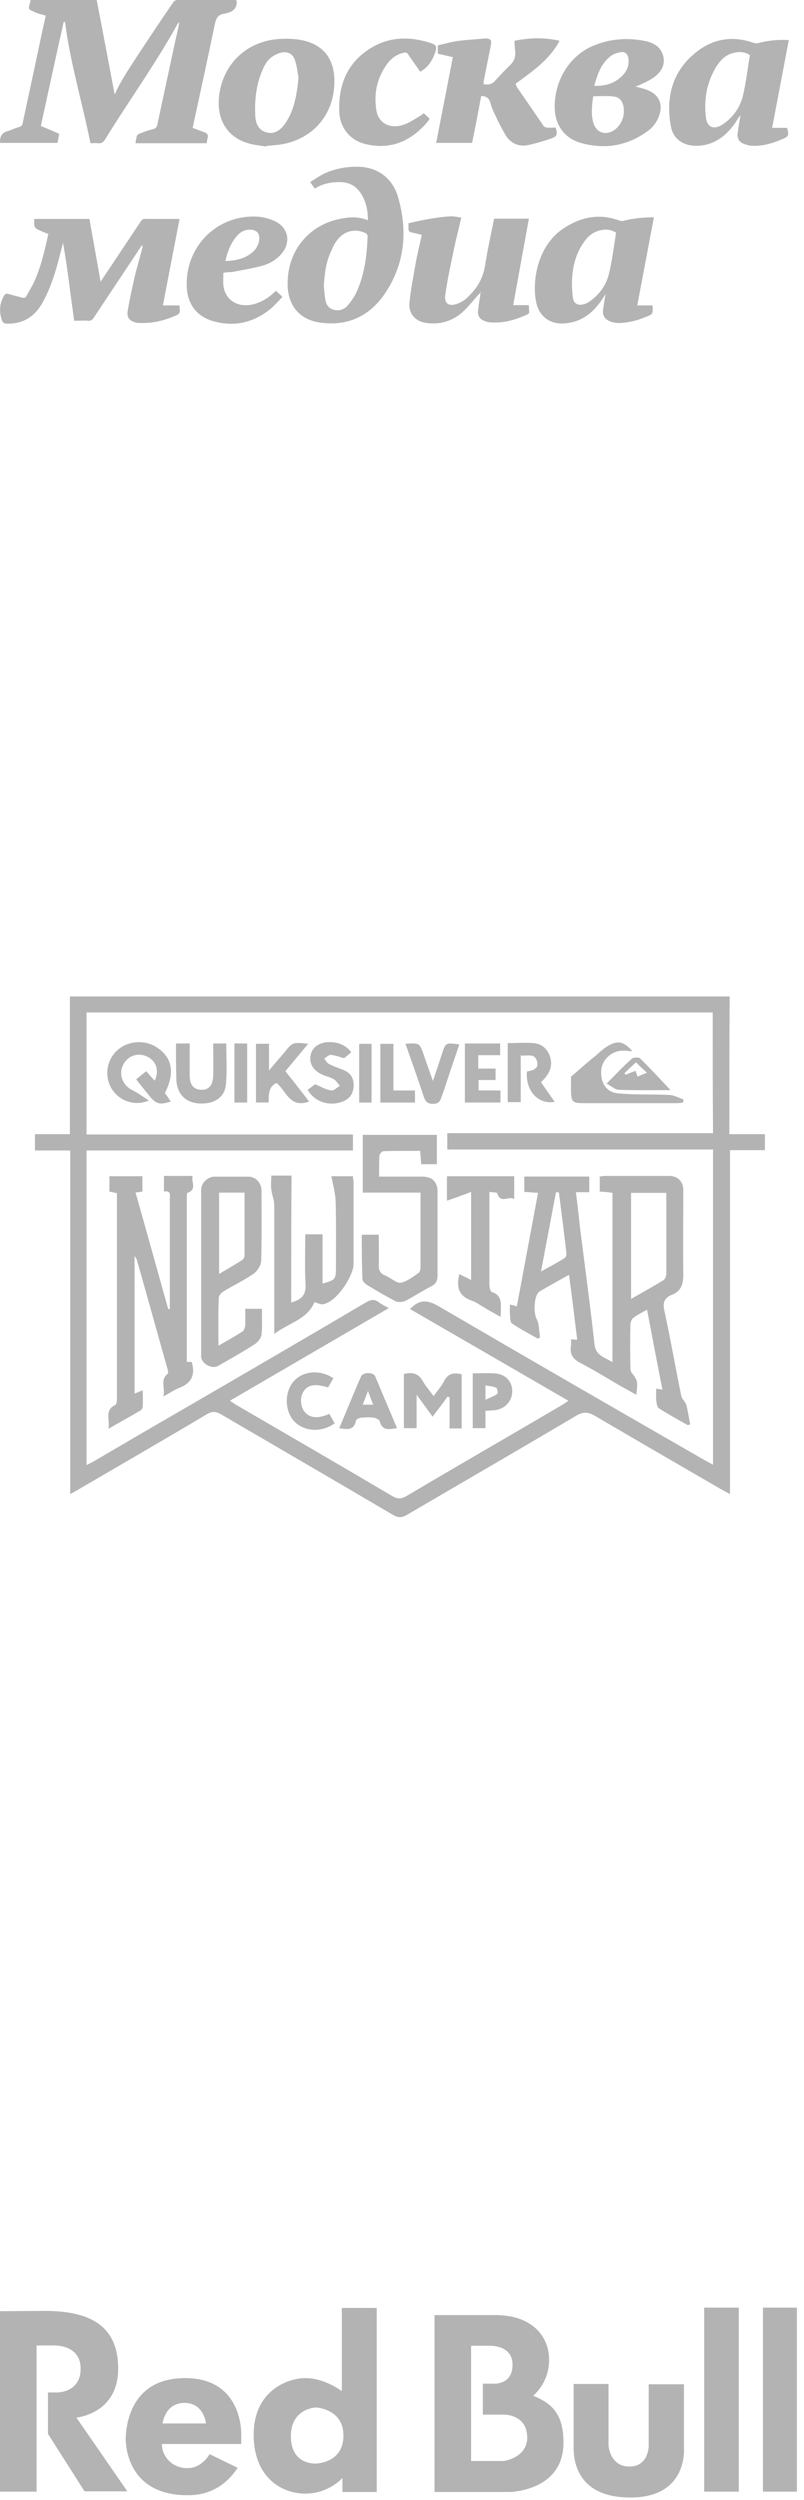 <svg width="46" height="143" viewBox="0 0 46 143" fill="none" xmlns="http://www.w3.org/2000/svg">
<path fill-rule="evenodd" clip-rule="evenodd" d="M9.302 138.626H11.786C11.786 138.626 11.674 137.45 10.553 137.45C9.433 137.45 9.302 138.626 9.302 138.626ZM10.591 136.032C13.934 136.032 13.803 139.279 13.803 139.279V139.802H9.264C9.264 140.549 9.881 141.183 10.721 141.183C11.562 141.183 11.991 140.381 11.991 140.381L13.598 141.165C12.851 142.285 11.861 142.733 10.74 142.733C7.266 142.733 7.191 139.839 7.191 139.485C7.21 139.13 7.247 136.032 10.591 136.032ZM18.043 140.922C17.931 140.922 16.642 140.941 16.642 139.354C16.642 137.768 18.062 137.712 18.062 137.712C18.062 137.712 19.649 137.768 19.649 139.317C19.649 140.866 18.155 140.922 18.043 140.922ZM19.556 132V136.778C19.556 136.778 18.585 136.032 17.483 136.032C16.381 136.032 14.513 136.816 14.513 139.261C14.513 141.706 16.101 142.639 17.464 142.639C18.828 142.639 19.593 141.743 19.593 141.743V142.546H21.555V132.019H19.556V132ZM32.818 136.368H34.816V139.895C34.816 139.895 34.891 141.09 36.012 141.09C37.132 141.09 37.114 139.895 37.114 139.895V136.386H39.131V140.026C39.131 140.026 39.392 142.863 36.068 142.863C32.743 142.863 32.818 140.362 32.818 139.914C32.818 139.466 32.818 136.368 32.818 136.368ZM40.289 132H42.269V142.527H40.289V132ZM43.651 132H45.594V142.527H43.651V132ZM28.82 140.773H26.953V134.184H27.961C27.961 134.184 29.325 134.091 29.325 135.266C29.325 136.442 28.241 136.349 28.241 136.349H27.625V138.122C27.625 138.122 28.522 138.122 28.839 138.122C29.157 138.122 30.165 138.272 30.165 139.447C30.147 140.605 28.82 140.773 28.82 140.773ZM30.502 137.04C30.502 137.04 31.417 136.33 31.417 134.986C31.417 133.643 30.445 132.429 28.354 132.429C26.262 132.429 24.861 132.429 24.861 132.429V142.546H29.157C29.157 142.546 32.239 142.509 32.239 139.727C32.239 138.104 31.604 137.488 30.502 137.04ZM0 132.205V142.527H2.092V134.165H3.082C3.082 134.165 4.614 134.091 4.614 135.49C4.614 136.89 3.25 136.853 3.25 136.853H2.746V139.223L4.838 142.509H7.285L4.371 138.29C4.371 138.29 6.762 138.085 6.762 135.49C6.762 132.896 4.95 132.187 2.54 132.187C0.112 132.205 0 132.205 0 132.205Z" fill="#B3B3B3"/>
<path d="M41.729 64.877C42.438 64.877 43.092 64.877 43.764 64.877C43.764 65.194 43.764 65.455 43.764 65.791C43.111 65.791 42.457 65.791 41.766 65.791C41.766 72.362 41.766 78.876 41.766 85.465C41.56 85.353 41.411 85.278 41.28 85.203C38.871 83.803 36.443 82.403 34.033 80.985C33.622 80.742 33.323 80.761 32.931 81.004C29.718 82.907 26.487 84.774 23.274 86.659C22.976 86.827 22.789 86.827 22.49 86.659C19.203 84.718 15.915 82.814 12.628 80.892C12.329 80.724 12.124 80.724 11.843 80.892C9.434 82.329 7.006 83.729 4.578 85.147C4.428 85.241 4.26 85.334 4.017 85.465C4.017 78.876 4.017 72.362 4.017 65.81C3.307 65.81 2.672 65.81 2 65.81C2 65.474 2 65.194 2 64.877C2.672 64.877 3.307 64.877 3.999 64.877C3.999 62.226 3.999 59.632 3.999 57C16.606 57 29.158 57 41.747 57C41.729 59.594 41.729 62.208 41.729 64.877ZM40.776 57.915C28.822 57.915 16.887 57.915 4.951 57.915C4.951 60.248 4.951 62.544 4.951 64.895C10.05 64.895 15.112 64.895 20.193 64.895C20.193 65.231 20.193 65.493 20.193 65.81C15.093 65.81 10.032 65.81 4.951 65.81C4.951 71.82 4.951 77.793 4.951 83.803C5.138 83.71 5.287 83.635 5.418 83.561C7.136 82.553 8.855 81.545 10.573 80.556C14.047 78.54 17.503 76.524 20.958 74.489C21.22 74.34 21.425 74.303 21.668 74.489C21.818 74.601 22.004 74.695 22.247 74.825C19.203 76.599 16.195 78.353 13.151 80.126C13.319 80.238 13.412 80.294 13.524 80.369C16.513 82.105 19.502 83.841 22.471 85.595C22.77 85.763 22.976 85.745 23.256 85.577C26.188 83.841 29.14 82.142 32.091 80.406C32.221 80.332 32.333 80.257 32.52 80.126C29.457 78.353 26.468 76.617 23.461 74.881C24.003 74.303 24.47 74.359 25.086 74.713C30.167 77.681 35.247 80.612 40.346 83.542C40.477 83.617 40.627 83.691 40.795 83.785C40.795 77.756 40.795 71.783 40.795 65.754C35.714 65.754 30.652 65.754 25.591 65.754C25.591 65.418 25.591 65.157 25.591 64.821C30.671 64.821 35.733 64.821 40.795 64.821C40.776 62.506 40.776 60.21 40.776 57.915Z" fill="#B3B3B3"/>
<path d="M34.313 68.16C34.313 67.861 34.313 67.6 34.313 67.301C34.444 67.282 34.556 67.264 34.668 67.264C35.863 67.264 37.077 67.264 38.273 67.264C38.777 67.264 39.094 67.581 39.094 68.085C39.094 69.709 39.076 71.333 39.094 72.938C39.094 73.46 38.964 73.853 38.459 74.058C38.03 74.226 37.899 74.487 38.011 74.972C38.366 76.596 38.646 78.239 38.982 79.863C39.02 80.031 39.206 80.18 39.263 80.348C39.356 80.703 39.412 81.095 39.487 81.468C39.449 81.487 39.393 81.505 39.356 81.524C38.796 81.207 38.235 80.908 37.694 80.553C37.581 80.479 37.563 80.236 37.544 80.068C37.525 79.863 37.544 79.676 37.544 79.433C37.656 79.452 37.768 79.471 37.899 79.489C37.6 77.978 37.32 76.484 37.021 74.916C36.722 75.084 36.461 75.215 36.237 75.383C36.143 75.458 36.069 75.626 36.069 75.756C36.05 76.578 36.05 77.399 36.069 78.201C36.069 78.295 36.069 78.425 36.125 78.5C36.498 78.986 36.498 79.004 36.405 79.788C36.087 79.601 35.77 79.433 35.471 79.266C34.742 78.836 34.014 78.388 33.267 77.996C32.8 77.772 32.576 77.474 32.669 76.97C32.688 76.858 32.669 76.764 32.669 76.615C32.8 76.615 32.893 76.634 33.024 76.634C32.875 75.402 32.725 74.189 32.557 72.919C31.959 73.255 31.418 73.554 30.876 73.871C30.54 74.076 30.521 75.084 30.689 75.42C30.857 75.719 30.839 76.13 30.895 76.503C30.857 76.522 30.82 76.559 30.783 76.578C30.278 76.298 29.755 76.018 29.288 75.7C29.176 75.626 29.195 75.346 29.176 75.159C29.158 74.991 29.176 74.823 29.176 74.618C29.307 74.655 29.419 74.674 29.569 74.73C29.979 72.565 30.372 70.418 30.783 68.234C30.502 68.216 30.26 68.197 29.998 68.178C29.998 67.88 29.998 67.618 29.998 67.301C31.231 67.301 32.464 67.301 33.715 67.301C33.715 67.581 33.715 67.861 33.715 68.197C33.472 68.197 33.248 68.197 32.949 68.197C33.043 68.925 33.117 69.597 33.192 70.287C33.472 72.49 33.771 74.692 34.014 76.895C34.089 77.567 34.593 77.623 35.041 77.922C35.041 74.655 35.041 71.463 35.041 68.234C34.817 68.197 34.556 68.178 34.313 68.16ZM38.123 68.234C37.413 68.234 36.76 68.234 36.106 68.234C36.106 70.25 36.106 72.247 36.106 74.3C36.76 73.927 37.376 73.591 37.974 73.218C38.048 73.162 38.104 73.013 38.123 72.919C38.123 71.37 38.123 69.821 38.123 68.234ZM31.978 68.216C31.922 68.216 31.866 68.197 31.81 68.197C31.53 69.69 31.25 71.165 30.951 72.733C31.455 72.453 31.885 72.229 32.295 71.967C32.37 71.93 32.426 71.781 32.408 71.706C32.277 70.549 32.127 69.373 31.978 68.216Z" fill="#B3B3B3"/>
<path d="M7.699 71.837C7.699 74.506 7.699 77.082 7.699 79.713C7.867 79.657 7.979 79.601 8.166 79.527C8.166 79.863 8.185 80.161 8.166 80.46C8.166 80.553 8.091 80.665 7.998 80.703C7.438 81.039 6.877 81.337 6.205 81.729C6.298 81.188 5.962 80.665 6.597 80.367C6.653 80.329 6.69 80.18 6.69 80.087C6.69 76.148 6.69 72.21 6.69 68.253C6.541 68.216 6.41 68.197 6.261 68.16C6.261 67.88 6.261 67.6 6.261 67.282C6.896 67.282 7.494 67.282 8.147 67.282C8.147 67.562 8.147 67.861 8.147 68.16C8.035 68.178 7.923 68.197 7.755 68.216C8.39 70.455 9.007 72.677 9.623 74.879C9.66 74.879 9.679 74.879 9.716 74.879C9.716 74.749 9.716 74.636 9.716 74.506C9.716 72.546 9.716 70.586 9.716 68.626C9.716 68.384 9.81 68.085 9.38 68.16C9.38 67.824 9.38 67.562 9.38 67.264C9.922 67.264 10.445 67.264 11.024 67.264C10.912 67.6 11.304 68.029 10.725 68.234C10.688 68.253 10.688 68.402 10.688 68.496C10.688 71.631 10.688 74.767 10.688 77.903C10.8 77.903 10.912 77.903 10.968 77.903C11.192 78.65 10.949 79.135 10.239 79.396C9.959 79.508 9.698 79.695 9.343 79.881C9.474 79.396 9.137 78.93 9.604 78.575C9.642 78.537 9.604 78.407 9.586 78.314C8.988 76.204 8.409 74.095 7.811 72.005C7.792 72.005 7.774 71.967 7.699 71.837Z" fill="#B3B3B3"/>
<path d="M12.498 76.975C13.021 76.677 13.45 76.434 13.861 76.173C13.955 76.117 14.011 75.949 14.029 75.837C14.048 75.538 14.029 75.221 14.029 74.866C14.347 74.866 14.646 74.866 14.982 74.866C14.982 75.351 15.019 75.855 14.963 76.341C14.945 76.527 14.758 76.77 14.59 76.882C13.899 77.33 13.189 77.722 12.479 78.132C12.124 78.338 11.508 78.002 11.508 77.591C11.508 74.418 11.508 71.245 11.508 68.053C11.508 67.68 11.881 67.307 12.274 67.307C12.927 67.307 13.562 67.307 14.216 67.307C14.627 67.307 14.945 67.661 14.963 68.072C14.963 69.416 14.982 70.76 14.945 72.104C14.945 72.365 14.72 72.72 14.496 72.869C13.955 73.242 13.357 73.522 12.778 73.877C12.647 73.951 12.516 74.12 12.516 74.25C12.479 75.109 12.498 75.986 12.498 76.975ZM12.535 68.221C12.535 69.77 12.535 71.282 12.535 72.869C13.021 72.589 13.432 72.346 13.843 72.085C13.917 72.029 13.992 71.917 13.992 71.824C13.992 70.629 13.992 69.434 13.992 68.221C13.488 68.221 13.021 68.221 12.535 68.221Z" fill="#B3B3B3"/>
<path d="M16.662 74.507C17.241 74.339 17.502 74.096 17.484 73.499C17.428 72.547 17.465 71.595 17.465 70.606C17.801 70.606 18.1 70.606 18.455 70.606C18.455 71.558 18.455 72.491 18.455 73.424C19.183 73.219 19.221 73.182 19.221 72.491C19.221 71.222 19.239 69.953 19.202 68.702C19.183 68.235 19.053 67.787 18.959 67.283C19.407 67.283 19.762 67.283 20.192 67.283C20.192 67.395 20.229 67.526 20.229 67.657C20.229 69.206 20.229 70.774 20.229 72.323C20.229 72.902 19.352 74.414 18.511 74.6C18.362 74.638 18.194 74.544 17.988 74.488C17.596 75.459 16.55 75.664 15.691 76.299C15.691 76.037 15.691 75.87 15.691 75.701C15.691 73.443 15.691 71.203 15.691 68.945C15.691 68.646 15.56 68.347 15.523 68.049C15.485 67.787 15.523 67.526 15.523 67.246C15.915 67.246 16.27 67.246 16.68 67.246C16.662 69.691 16.662 72.08 16.662 74.507Z" fill="#B3B3B3"/>
<path d="M20.699 70.628C21.035 70.628 21.316 70.628 21.671 70.628C21.671 71.206 21.689 71.766 21.671 72.345C21.652 72.644 21.745 72.849 22.044 72.961C22.1 72.979 22.156 73.017 22.212 73.054C22.455 73.166 22.735 73.427 22.941 73.371C23.296 73.297 23.632 73.035 23.949 72.811C24.024 72.774 24.043 72.625 24.061 72.531C24.061 71.113 24.061 69.694 24.061 68.22C22.941 68.22 21.857 68.22 20.755 68.22C20.755 67.1 20.755 66.017 20.755 64.916C22.175 64.916 23.576 64.916 24.995 64.916C24.995 65.457 24.995 66.017 24.995 66.596C24.696 66.596 24.416 66.596 24.099 66.596C24.08 66.353 24.061 66.111 24.043 65.831C23.333 65.831 22.642 65.831 21.951 65.849C21.857 65.849 21.727 65.999 21.708 66.092C21.689 66.465 21.689 66.857 21.689 67.305C22.548 67.305 23.352 67.305 24.173 67.305C24.715 67.305 25.033 67.604 25.033 68.145C25.033 69.75 25.033 71.356 25.033 72.961C25.033 73.259 24.939 73.446 24.678 73.577C24.173 73.838 23.688 74.155 23.183 74.417C23.015 74.491 22.754 74.51 22.604 74.417C22.063 74.137 21.521 73.819 20.998 73.502C20.886 73.427 20.737 73.297 20.737 73.166C20.699 72.308 20.699 71.486 20.699 70.628Z" fill="#B3B3B3"/>
<path d="M25.572 68.683C25.572 68.105 25.572 67.713 25.572 67.283C26.861 67.283 28.113 67.283 29.42 67.283C29.42 67.694 29.42 68.086 29.42 68.59C29.102 68.385 28.636 68.888 28.449 68.254C28.43 68.198 28.206 68.216 28 68.179C28 68.403 28 68.59 28 68.758C28 70.326 28 71.912 28 73.48C28 73.629 28.056 73.891 28.15 73.909C28.729 74.096 28.654 74.563 28.654 75.011C28.654 75.085 28.654 75.16 28.636 75.328C28.281 75.123 27.963 74.955 27.664 74.768C27.44 74.637 27.216 74.469 26.973 74.395C26.245 74.133 26.095 73.629 26.282 72.883C26.488 72.995 26.712 73.088 26.954 73.219C26.954 71.52 26.954 69.878 26.954 68.179C26.525 68.347 26.114 68.496 25.572 68.683Z" fill="#B3B3B3"/>
<path d="M9.433 62.525C9.545 62.674 9.658 62.842 9.77 63.01C9.135 63.216 8.929 63.16 8.537 62.674C8.294 62.376 8.051 62.077 7.79 61.741C7.995 61.573 8.182 61.424 8.369 61.275C8.537 61.48 8.686 61.648 8.854 61.816C9.135 61.218 8.929 60.658 8.369 60.416C7.846 60.192 7.267 60.416 7.024 60.957C6.781 61.498 7.043 62.096 7.566 62.357C7.883 62.506 8.163 62.73 8.518 62.954C7.715 63.29 6.874 62.992 6.426 62.338C5.959 61.629 6.071 60.677 6.688 60.099C7.323 59.501 8.369 59.445 9.079 59.987C9.882 60.565 9.994 61.443 9.433 62.525Z" fill="#B3B3B3"/>
<path d="M36.179 60.136C35.955 60.117 35.787 60.098 35.619 60.098C35.003 60.117 34.48 60.584 34.405 61.162C34.33 61.909 34.666 62.487 35.376 62.543C36.348 62.637 37.356 62.581 38.328 62.637C38.589 62.655 38.85 62.805 39.112 62.898C39.093 62.954 39.093 63.01 39.075 63.066C38.962 63.085 38.85 63.103 38.738 63.103C36.945 63.103 35.152 63.103 33.359 63.103C32.761 63.103 32.687 63.01 32.668 62.45C32.668 62.114 32.668 61.778 32.668 61.591C33.191 61.144 33.621 60.752 34.069 60.397C34.33 60.173 34.592 59.911 34.909 59.762C35.414 59.501 35.75 59.632 36.179 60.136Z" fill="#B3B3B3"/>
<path d="M24.807 79.863C25.013 79.565 25.255 79.303 25.405 79.005C25.629 78.557 25.965 78.501 26.413 78.613C26.413 79.639 26.413 80.666 26.413 81.711C26.189 81.711 25.965 81.711 25.722 81.711C25.722 81.133 25.722 80.535 25.722 79.938C25.685 79.919 25.648 79.901 25.61 79.882C25.349 80.255 25.069 80.61 24.751 81.039C24.452 80.629 24.191 80.255 23.836 79.789C23.836 80.517 23.836 81.077 23.836 81.693C23.574 81.693 23.35 81.693 23.107 81.693C23.107 80.666 23.107 79.639 23.107 78.594C23.574 78.482 23.929 78.538 24.191 79.005C24.359 79.303 24.602 79.565 24.807 79.863Z" fill="#B3B3B3"/>
<path d="M17.633 59.705C17.166 60.265 16.755 60.769 16.326 61.273C16.793 61.852 17.241 62.43 17.689 63.009C16.587 63.419 16.382 62.412 15.821 61.945C15.354 62.169 15.373 62.617 15.373 63.065C15.13 63.065 14.906 63.065 14.645 63.065C14.645 61.945 14.645 60.844 14.645 59.705C14.887 59.705 15.111 59.705 15.392 59.705C15.392 60.172 15.392 60.638 15.392 61.236C15.728 60.825 15.989 60.526 16.251 60.228C16.736 59.612 16.736 59.612 17.633 59.705Z" fill="#B3B3B3"/>
<path d="M10.068 59.688C10.367 59.688 10.591 59.688 10.853 59.688C10.853 60.303 10.853 60.901 10.853 61.498C10.853 62.058 11.077 62.319 11.507 62.338C11.936 62.357 12.179 62.095 12.198 61.535C12.216 60.919 12.198 60.303 12.198 59.688C12.478 59.688 12.702 59.688 12.945 59.688C12.945 60.49 13.001 61.274 12.926 62.039C12.851 62.786 12.254 63.159 11.413 63.122C10.685 63.085 10.199 62.655 10.106 61.946C10.087 61.815 10.087 61.703 10.087 61.573C10.068 60.957 10.068 60.341 10.068 59.688Z" fill="#B3B3B3"/>
<path d="M30.952 61.907C31.214 62.28 31.475 62.653 31.736 63.027C30.784 63.195 30.055 62.392 30.149 61.291C30.448 61.235 30.84 61.16 30.728 60.731C30.616 60.227 30.186 60.414 29.794 60.376C29.794 61.291 29.794 62.15 29.794 63.045C29.514 63.045 29.29 63.045 29.047 63.045C29.047 61.944 29.047 60.824 29.047 59.667C29.551 59.667 30.037 59.63 30.523 59.667C30.971 59.704 31.288 59.966 31.456 60.395C31.606 60.824 31.531 61.216 31.251 61.571C31.176 61.683 31.083 61.776 30.952 61.907Z" fill="#B3B3B3"/>
<path d="M27.382 62.375C27.812 62.375 28.204 62.375 28.634 62.375C28.634 62.618 28.634 62.823 28.634 63.066C27.961 63.066 27.307 63.066 26.598 63.066C26.598 61.946 26.598 60.826 26.598 59.688C27.27 59.688 27.924 59.688 28.615 59.688C28.615 59.893 28.615 60.098 28.615 60.359C28.204 60.359 27.812 60.359 27.363 60.359C27.363 60.639 27.363 60.863 27.363 61.125C27.681 61.125 27.998 61.125 28.353 61.125C28.353 61.349 28.353 61.554 28.353 61.778C28.036 61.778 27.718 61.778 27.382 61.778C27.382 61.983 27.382 62.151 27.382 62.375Z" fill="#B3B3B3"/>
<path d="M20.099 60.192C19.949 60.322 19.8 60.434 19.688 60.528C19.407 60.453 19.165 60.36 18.922 60.341C18.81 60.341 18.679 60.472 18.548 60.546C18.642 60.658 18.698 60.808 18.828 60.864C19.109 61.013 19.426 61.106 19.725 61.237C20.117 61.424 20.267 61.76 20.229 62.189C20.192 62.618 19.949 62.898 19.557 63.029C18.81 63.29 18.007 63.029 17.596 62.338C17.764 62.226 17.932 62.096 18.025 62.021C18.38 62.17 18.66 62.338 18.959 62.376C19.109 62.394 19.277 62.208 19.445 62.114C19.333 61.983 19.239 61.816 19.109 61.741C18.903 61.61 18.642 61.573 18.418 61.461C17.932 61.237 17.689 60.845 17.764 60.397C17.838 59.949 18.175 59.669 18.716 59.613C19.277 59.594 19.744 59.725 20.099 60.192Z" fill="#B3B3B3"/>
<path d="M19.41 81.693C19.84 80.685 20.232 79.696 20.662 78.725C20.774 78.482 21.353 78.482 21.465 78.725C21.876 79.696 22.287 80.685 22.716 81.693C22.287 81.749 21.876 81.879 21.726 81.301C21.708 81.207 21.502 81.114 21.39 81.096C21.147 81.058 20.904 81.077 20.643 81.096C20.549 81.114 20.381 81.189 20.363 81.263C20.269 81.805 19.896 81.786 19.41 81.693ZM21.353 80.349C21.241 80.069 21.166 79.882 21.054 79.565C20.942 79.882 20.848 80.088 20.755 80.349C20.979 80.349 21.129 80.349 21.353 80.349Z" fill="#B3B3B3"/>
<path d="M23.199 59.708C24.002 59.652 24.002 59.652 24.245 60.342C24.395 60.79 24.563 61.238 24.768 61.836C24.974 61.238 25.123 60.79 25.273 60.324C25.497 59.633 25.497 59.633 26.281 59.745C26.001 60.566 25.721 61.369 25.459 62.19C25.403 62.358 25.328 62.545 25.273 62.713C25.198 62.955 25.123 63.142 24.787 63.142C24.451 63.142 24.339 63.011 24.245 62.731C23.909 61.705 23.554 60.715 23.199 59.708Z" fill="#B3B3B3"/>
<path d="M27.047 78.557C27.477 78.557 27.887 78.538 28.28 78.557C28.915 78.594 29.307 79.005 29.307 79.584C29.307 80.144 28.896 80.592 28.317 80.666C28.149 80.685 27.981 80.685 27.775 80.704C27.775 81.04 27.775 81.357 27.775 81.693C27.514 81.693 27.29 81.693 27.047 81.693C27.047 80.648 27.047 79.621 27.047 78.557ZM27.775 80.069C28.055 79.938 28.28 79.864 28.448 79.733C28.504 79.696 28.448 79.416 28.392 79.378C28.205 79.304 28 79.285 27.775 79.248C27.775 79.546 27.775 79.714 27.775 80.069Z" fill="#B3B3B3"/>
<path d="M19.148 81.414C18.419 81.955 17.411 81.899 16.85 81.32C16.29 80.742 16.253 79.659 16.794 79.025C17.299 78.427 18.307 78.315 19.073 78.838C18.98 79.006 18.867 79.193 18.774 79.361C18.008 79.137 17.616 79.211 17.373 79.585C17.149 79.921 17.186 80.462 17.429 80.76C17.728 81.115 18.176 81.171 18.849 80.873C18.942 81.059 19.036 81.227 19.148 81.414Z" fill="#B3B3B3"/>
<path d="M23.742 62.378C23.742 62.639 23.742 62.845 23.742 63.069C23.088 63.069 22.434 63.069 21.762 63.069C21.762 61.968 21.762 60.866 21.762 59.709C21.986 59.709 22.229 59.709 22.509 59.709C22.509 60.568 22.509 61.426 22.509 62.378C22.957 62.378 23.331 62.378 23.742 62.378Z" fill="#B3B3B3"/>
<path d="M38.366 62.357C37.376 62.357 36.386 62.375 35.415 62.338C35.191 62.338 34.985 62.133 34.705 61.983C35.228 61.461 35.658 60.994 36.143 60.565C36.237 60.471 36.554 60.471 36.629 60.546C37.208 61.125 37.768 61.722 38.366 62.357ZM37.021 61.367C36.797 61.162 36.592 60.975 36.386 60.77C36.143 60.994 35.938 61.181 35.732 61.386C35.751 61.423 35.77 61.442 35.788 61.479C35.975 61.405 36.143 61.33 36.367 61.255C36.405 61.367 36.442 61.498 36.48 61.591C36.648 61.498 36.816 61.442 37.021 61.367Z" fill="#B3B3B3"/>
<path d="M13.412 59.688C13.674 59.688 13.879 59.688 14.141 59.688C14.141 60.807 14.141 61.927 14.141 63.066C13.898 63.066 13.674 63.066 13.412 63.066C13.412 61.927 13.412 60.826 13.412 59.688Z" fill="#B3B3B3"/>
<path d="M21.259 63.069C21.016 63.069 20.792 63.069 20.549 63.069C20.549 61.949 20.549 60.848 20.549 59.709C20.773 59.709 20.997 59.709 21.259 59.709C21.259 60.81 21.259 61.93 21.259 63.069Z" fill="#B3B3B3"/>
<path d="M11.826 8.194C10.462 8.194 9.117 8.194 7.754 8.194C7.772 8.045 7.791 7.914 7.828 7.783C7.847 7.727 7.903 7.671 7.959 7.653C8.221 7.559 8.482 7.447 8.744 7.391C8.912 7.354 8.968 7.279 9.005 7.111C9.323 5.637 9.64 4.144 9.958 2.669C10.051 2.203 10.182 1.755 10.257 1.269C10.219 1.307 10.182 1.325 10.163 1.363C8.912 3.64 7.38 5.749 6.017 7.97C5.905 8.138 5.811 8.213 5.606 8.194C5.475 8.175 5.326 8.194 5.176 8.194C4.709 5.861 4.018 3.602 3.719 1.251C3.682 1.251 3.645 1.251 3.645 1.251C3.196 3.248 2.767 5.226 2.337 7.205C2.692 7.354 3.047 7.503 3.383 7.653C3.346 7.858 3.327 8.007 3.29 8.175C2.188 8.175 1.104 8.175 0.002 8.175C-0.016 7.858 0.077 7.597 0.432 7.503C0.637 7.447 0.843 7.335 1.048 7.279C1.235 7.242 1.291 7.149 1.31 6.981C1.534 5.936 1.758 4.89 1.982 3.845C2.188 2.874 2.393 1.885 2.617 0.896C2.43 0.84 2.244 0.803 2.076 0.728C1.553 0.504 1.609 0.579 1.758 0C3.009 0 4.261 0 5.531 0C5.886 1.811 6.222 3.621 6.558 5.394C6.558 5.394 6.577 5.376 6.596 5.338C6.951 4.536 7.455 3.826 7.922 3.098C8.576 2.109 9.229 1.12 9.902 0.149C9.939 0.075 10.051 0 10.126 0C11.228 0 12.33 0 13.432 0C13.469 0 13.507 1.13896e-06 13.525 0.019C13.525 0.037 13.525 0.056 13.544 0.075C13.563 0.579 13.208 0.709 12.834 0.784C12.461 0.84 12.367 1.045 12.293 1.381C11.882 3.36 11.452 5.338 11.022 7.317C11.246 7.391 11.452 7.485 11.676 7.559C11.882 7.634 11.938 7.746 11.863 7.951C11.844 8.026 11.844 8.119 11.826 8.194Z" fill="#B3B3B3"/>
<path d="M9.321 17.47C9.657 17.47 9.956 17.47 10.255 17.47C10.274 17.488 10.274 17.507 10.274 17.507C10.311 17.955 10.311 17.955 9.881 18.123C9.34 18.347 8.761 18.478 8.163 18.478C8.051 18.478 7.92 18.478 7.808 18.459C7.416 18.366 7.248 18.179 7.304 17.787C7.416 17.115 7.565 16.462 7.715 15.79C7.846 15.249 8.014 14.707 8.144 14.166C8.163 14.129 8.163 14.091 8.126 14.017C8.088 14.073 8.051 14.129 8.014 14.185C7.136 15.51 6.239 16.854 5.361 18.179C5.268 18.31 5.193 18.366 5.025 18.347C4.782 18.328 4.521 18.347 4.241 18.347C4.147 17.6 4.035 16.854 3.942 16.107C3.848 15.361 3.736 14.633 3.606 13.886C3.531 14.185 3.456 14.465 3.381 14.763C3.157 15.64 2.877 16.518 2.429 17.32C1.981 18.123 1.308 18.534 0.393 18.515C0.243 18.515 0.169 18.459 0.113 18.328C-0.055 17.843 -0.037 17.376 0.225 16.928C0.281 16.817 0.356 16.779 0.486 16.817C0.729 16.891 0.991 16.947 1.252 17.022C1.383 17.059 1.458 17.04 1.514 16.928C1.663 16.648 1.831 16.387 1.962 16.107C2.354 15.23 2.56 14.315 2.765 13.382C2.597 13.326 2.447 13.251 2.298 13.195C1.943 13.027 1.943 13.009 1.962 12.523C3.008 12.523 4.035 12.523 5.118 12.523C5.324 13.718 5.548 14.913 5.754 16.107C5.754 16.107 5.791 16.07 5.81 16.032C6.575 14.894 7.323 13.755 8.088 12.617C8.126 12.579 8.182 12.523 8.238 12.523C8.91 12.523 9.583 12.523 10.274 12.523C9.956 14.166 9.639 15.809 9.321 17.47ZM8.182 13.961C8.182 13.961 8.163 13.961 8.182 13.961C8.163 13.979 8.182 13.998 8.182 13.998L8.2 13.979C8.182 13.979 8.182 13.961 8.182 13.961Z" fill="#B3B3B3"/>
<path d="M21.051 12.6C21.051 12.059 20.957 11.592 20.696 11.144C20.416 10.659 20.005 10.416 19.426 10.416C18.921 10.416 18.454 10.509 18.006 10.789C17.931 10.677 17.857 10.565 17.745 10.416C17.988 10.267 18.23 10.099 18.473 9.968C19.127 9.651 19.818 9.52 20.546 9.539C21.592 9.576 22.452 10.174 22.769 11.256C23.348 13.235 23.161 15.157 21.966 16.874C21.069 18.144 19.799 18.685 18.249 18.442C17.11 18.256 16.474 17.453 16.456 16.296C16.419 14.336 17.707 12.787 19.631 12.488C20.117 12.395 20.584 12.413 21.051 12.6ZM18.529 16.352C18.548 16.594 18.567 16.837 18.604 17.08C18.641 17.36 18.753 17.621 19.071 17.714C19.388 17.808 19.687 17.714 19.893 17.472C20.098 17.229 20.285 16.968 20.416 16.669C20.864 15.661 20.995 14.597 21.032 13.496C21.032 13.44 20.957 13.347 20.901 13.328C20.304 13.048 19.669 13.216 19.276 13.757C19.145 13.925 19.052 14.112 18.977 14.299C18.66 14.933 18.567 15.642 18.529 16.352Z" fill="#B3B3B3"/>
<path d="M27.439 16.782C27.103 17.155 26.804 17.547 26.431 17.883C25.87 18.368 25.179 18.574 24.432 18.48C23.779 18.406 23.368 17.958 23.424 17.323C23.498 16.576 23.648 15.83 23.779 15.083C23.872 14.542 24.003 14.019 24.133 13.441C23.947 13.385 23.779 13.347 23.592 13.31C23.442 13.273 23.349 13.217 23.368 13.049C23.386 12.974 23.368 12.899 23.368 12.769C23.797 12.675 24.208 12.582 24.638 12.507C25.011 12.451 25.366 12.395 25.74 12.377C25.945 12.358 26.151 12.414 26.393 12.451C26.225 13.161 26.057 13.814 25.927 14.467C25.758 15.27 25.59 16.054 25.478 16.856C25.404 17.36 25.665 17.547 26.151 17.379C26.356 17.304 26.562 17.192 26.711 17.043C27.271 16.539 27.645 15.923 27.757 15.158C27.888 14.318 28.075 13.478 28.243 12.638C28.243 12.601 28.261 12.563 28.28 12.507C28.934 12.507 29.587 12.507 30.26 12.507C29.961 14.15 29.662 15.793 29.363 17.454C29.681 17.454 29.961 17.454 30.241 17.454C30.26 17.472 30.26 17.491 30.26 17.491C30.26 17.995 30.391 17.902 29.886 18.107C29.326 18.35 28.71 18.48 28.093 18.443C27.962 18.443 27.832 18.406 27.701 18.35C27.458 18.256 27.327 18.07 27.346 17.808C27.383 17.454 27.439 17.118 27.495 16.782C27.495 16.744 27.514 16.726 27.514 16.688H27.495C27.458 16.744 27.439 16.763 27.439 16.782Z" fill="#B3B3B3"/>
<path d="M34.668 16.798C34.499 17.04 34.35 17.302 34.145 17.526C33.678 18.086 33.08 18.44 32.314 18.496C31.53 18.571 30.913 18.16 30.708 17.414C30.409 16.275 30.67 14.11 32.239 13.065C33.229 12.412 34.294 12.188 35.433 12.617C35.527 12.654 35.639 12.654 35.714 12.617C36.274 12.486 36.834 12.43 37.413 12.43C37.096 14.11 36.778 15.79 36.461 17.47C36.76 17.47 37.04 17.47 37.32 17.47C37.339 17.507 37.339 17.507 37.339 17.526C37.357 17.955 37.357 17.974 36.965 18.123C36.479 18.328 35.975 18.459 35.452 18.478C35.265 18.478 35.078 18.459 34.91 18.384C34.612 18.272 34.481 18.067 34.499 17.768C34.537 17.451 34.593 17.134 34.649 16.817C34.649 16.798 34.649 16.779 34.649 16.761C34.686 16.761 34.668 16.779 34.668 16.798ZM35.247 13.307C34.948 13.121 34.649 13.102 34.331 13.177C33.864 13.289 33.566 13.587 33.323 13.979C32.968 14.521 32.8 15.137 32.744 15.771C32.706 16.201 32.725 16.63 32.781 17.04C32.818 17.376 33.099 17.507 33.416 17.395C33.51 17.376 33.584 17.339 33.678 17.283C34.238 16.91 34.649 16.369 34.817 15.752C35.023 14.95 35.116 14.129 35.247 13.307Z" fill="#B3B3B3"/>
<path d="M42.309 6.643C42.067 7.054 41.805 7.427 41.432 7.744C40.965 8.136 40.423 8.342 39.825 8.342C39.097 8.342 38.518 7.95 38.387 7.241C38.088 5.654 38.424 4.179 39.694 3.097C40.684 2.238 41.861 1.996 43.15 2.462C43.225 2.481 43.318 2.481 43.393 2.462C43.953 2.313 44.532 2.257 45.13 2.294C44.812 3.974 44.495 5.635 44.177 7.315C44.476 7.315 44.756 7.315 45.036 7.315C45.149 7.763 45.13 7.8 44.738 7.968C44.215 8.192 43.654 8.36 43.075 8.342C42.889 8.342 42.702 8.286 42.515 8.211C42.291 8.118 42.179 7.912 42.197 7.67C42.235 7.353 42.291 7.017 42.347 6.699C42.347 6.662 42.365 6.643 42.365 6.606H42.347C42.328 6.606 42.309 6.625 42.309 6.643ZM42.907 3.153C42.683 3.003 42.459 2.966 42.197 2.985C41.581 3.041 41.189 3.433 40.909 3.937C40.423 4.795 40.273 5.729 40.386 6.699C40.442 7.259 40.815 7.446 41.301 7.147C41.88 6.774 42.291 6.233 42.478 5.579C42.683 4.795 42.758 3.974 42.907 3.153Z" fill="#B3B3B3"/>
<path d="M27.663 4.814C27.944 4.87 28.168 4.814 28.336 4.609C28.616 4.292 28.915 3.993 29.214 3.694C29.419 3.489 29.513 3.228 29.475 2.929C29.456 2.742 29.438 2.537 29.438 2.332C30.278 2.164 31.119 2.126 32.015 2.332C31.436 3.433 30.447 4.086 29.494 4.796C29.531 4.852 29.55 4.926 29.587 5.001C30.092 5.729 30.596 6.475 31.1 7.203C31.138 7.259 31.231 7.297 31.306 7.297C31.474 7.315 31.642 7.297 31.791 7.297C31.903 7.707 31.885 7.801 31.511 7.931C31.081 8.081 30.633 8.211 30.185 8.305C29.662 8.398 29.214 8.193 28.933 7.745C28.709 7.353 28.504 6.961 28.317 6.55C28.205 6.326 28.112 6.102 28.056 5.878C27.981 5.598 27.813 5.505 27.533 5.486C27.365 6.382 27.197 7.278 27.01 8.174C26.337 8.174 25.665 8.174 24.955 8.174C25.273 6.55 25.59 4.908 25.908 3.265C25.628 3.209 25.347 3.134 25.049 3.078C25.049 2.929 25.049 2.78 25.049 2.593C25.403 2.518 25.777 2.406 26.151 2.35C26.674 2.276 27.197 2.257 27.701 2.201C27.757 2.201 27.813 2.201 27.869 2.201C28.074 2.238 28.13 2.313 28.093 2.537C27.962 3.228 27.813 3.918 27.682 4.609C27.663 4.702 27.663 4.758 27.663 4.814Z" fill="#B3B3B3"/>
<path d="M36.35 4.948C36.611 5.022 36.91 5.078 37.172 5.209C37.713 5.47 37.919 5.974 37.732 6.553C37.601 6.982 37.34 7.318 36.966 7.561C35.827 8.363 34.557 8.55 33.231 8.177C32.259 7.897 31.736 7.113 31.736 6.105C31.736 4.537 32.633 3.137 33.996 2.596C34.949 2.204 35.939 2.148 36.948 2.353C37.433 2.465 37.844 2.708 37.956 3.249C38.068 3.79 37.769 4.182 37.358 4.462C37.078 4.649 36.761 4.78 36.443 4.929C36.406 4.929 36.368 4.929 36.35 4.948ZM33.94 5.508C33.922 5.676 33.884 5.844 33.884 5.993C33.847 6.366 33.847 6.758 33.978 7.113C34.164 7.579 34.594 7.729 35.042 7.505C35.509 7.243 35.771 6.683 35.677 6.124C35.621 5.788 35.453 5.564 35.136 5.526C34.743 5.47 34.351 5.508 33.94 5.508ZM33.996 4.91C34.632 4.929 35.173 4.78 35.621 4.313C35.883 4.052 35.995 3.734 35.958 3.361C35.92 3.081 35.752 2.932 35.491 2.988C35.285 3.025 35.061 3.1 34.912 3.23C34.37 3.66 34.183 4.276 33.996 4.91Z" fill="#B3B3B3"/>
<path d="M15.226 8.381C14.853 8.325 14.479 8.288 14.143 8.176C13.041 7.84 12.443 6.907 12.518 5.693C12.649 3.715 14.106 2.296 16.104 2.222C16.496 2.203 16.889 2.222 17.262 2.296C18.458 2.539 19.093 3.304 19.13 4.536C19.186 6.533 17.879 8.045 15.899 8.288C15.693 8.306 15.469 8.325 15.264 8.344C15.226 8.362 15.226 8.381 15.226 8.381ZM17.076 4.424C17.019 4.088 16.982 3.752 16.87 3.435C16.758 3.08 16.459 2.931 16.104 3.006C15.88 3.062 15.637 3.174 15.45 3.341C15.264 3.509 15.133 3.733 15.04 3.957C14.647 4.835 14.554 5.768 14.61 6.701C14.647 7.093 14.797 7.429 15.208 7.56C15.581 7.691 15.955 7.541 16.254 7.149C16.403 6.963 16.515 6.739 16.627 6.515C16.907 5.861 17.019 5.152 17.076 4.424Z" fill="#B3B3B3"/>
<path d="M12.78 15.604C12.78 15.846 12.761 16.089 12.78 16.313C12.873 17.19 13.639 17.638 14.536 17.395C15.021 17.265 15.432 16.985 15.787 16.63C15.899 16.742 16.012 16.835 16.161 16.985C15.918 17.227 15.713 17.47 15.47 17.675C14.498 18.459 13.396 18.721 12.182 18.366C11.267 18.105 10.744 17.414 10.688 16.462C10.557 14.129 12.407 12.262 14.723 12.393C15.059 12.412 15.414 12.505 15.731 12.655C16.516 13.028 16.665 13.886 16.086 14.54C15.787 14.876 15.395 15.1 14.966 15.212C14.405 15.361 13.826 15.454 13.247 15.566C13.116 15.566 12.986 15.566 12.78 15.604ZM12.892 14.932C13.434 14.913 13.919 14.82 14.33 14.521C14.611 14.316 14.797 14.054 14.835 13.681C14.853 13.345 14.685 13.159 14.349 13.14C14.013 13.121 13.733 13.271 13.527 13.532C13.191 13.924 13.023 14.39 12.892 14.932Z" fill="#B3B3B3"/>
<path d="M24.041 4.104C23.817 3.768 23.574 3.451 23.368 3.134C23.294 3.003 23.2 2.985 23.07 3.022C22.696 3.115 22.416 3.321 22.192 3.6C21.575 4.422 21.37 5.336 21.538 6.326C21.65 7.035 22.304 7.39 23.051 7.147C23.424 7.035 23.742 6.792 24.078 6.606C24.134 6.568 24.19 6.512 24.246 6.475C24.358 6.587 24.47 6.68 24.582 6.792C24.545 6.848 24.508 6.904 24.47 6.96C23.537 8.062 22.378 8.584 20.94 8.248C20.025 8.043 19.427 7.296 19.409 6.344C19.371 4.963 19.782 3.787 20.922 2.947C22.061 2.107 23.331 2.033 24.639 2.462C24.975 2.574 25.012 2.667 24.9 3.003C24.732 3.47 24.489 3.862 24.041 4.104Z" fill="#B3B3B3"/>
<path d="M8.18 13.959C8.18 13.959 8.198 13.977 8.198 13.996C8.198 13.996 8.198 13.996 8.18 14.014C8.18 13.996 8.162 13.977 8.18 13.959C8.162 13.959 8.18 13.959 8.18 13.959Z" fill="#B3B3B3"/>
<path d="M27.439 16.78C27.458 16.762 27.458 16.743 27.477 16.725H27.495C27.495 16.762 27.477 16.78 27.477 16.817C27.458 16.799 27.439 16.799 27.439 16.78Z" fill="#B3B3B3"/>
<path d="M34.668 16.799C34.668 16.78 34.686 16.78 34.686 16.762C34.686 16.78 34.686 16.799 34.686 16.817C34.686 16.799 34.668 16.799 34.668 16.799Z" fill="#B3B3B3"/>
<path d="M42.309 6.646C42.309 6.627 42.327 6.608 42.327 6.59H42.346C42.346 6.627 42.327 6.646 42.327 6.683C42.327 6.664 42.309 6.664 42.309 6.646Z" fill="#B3B3B3"/>
</svg>
